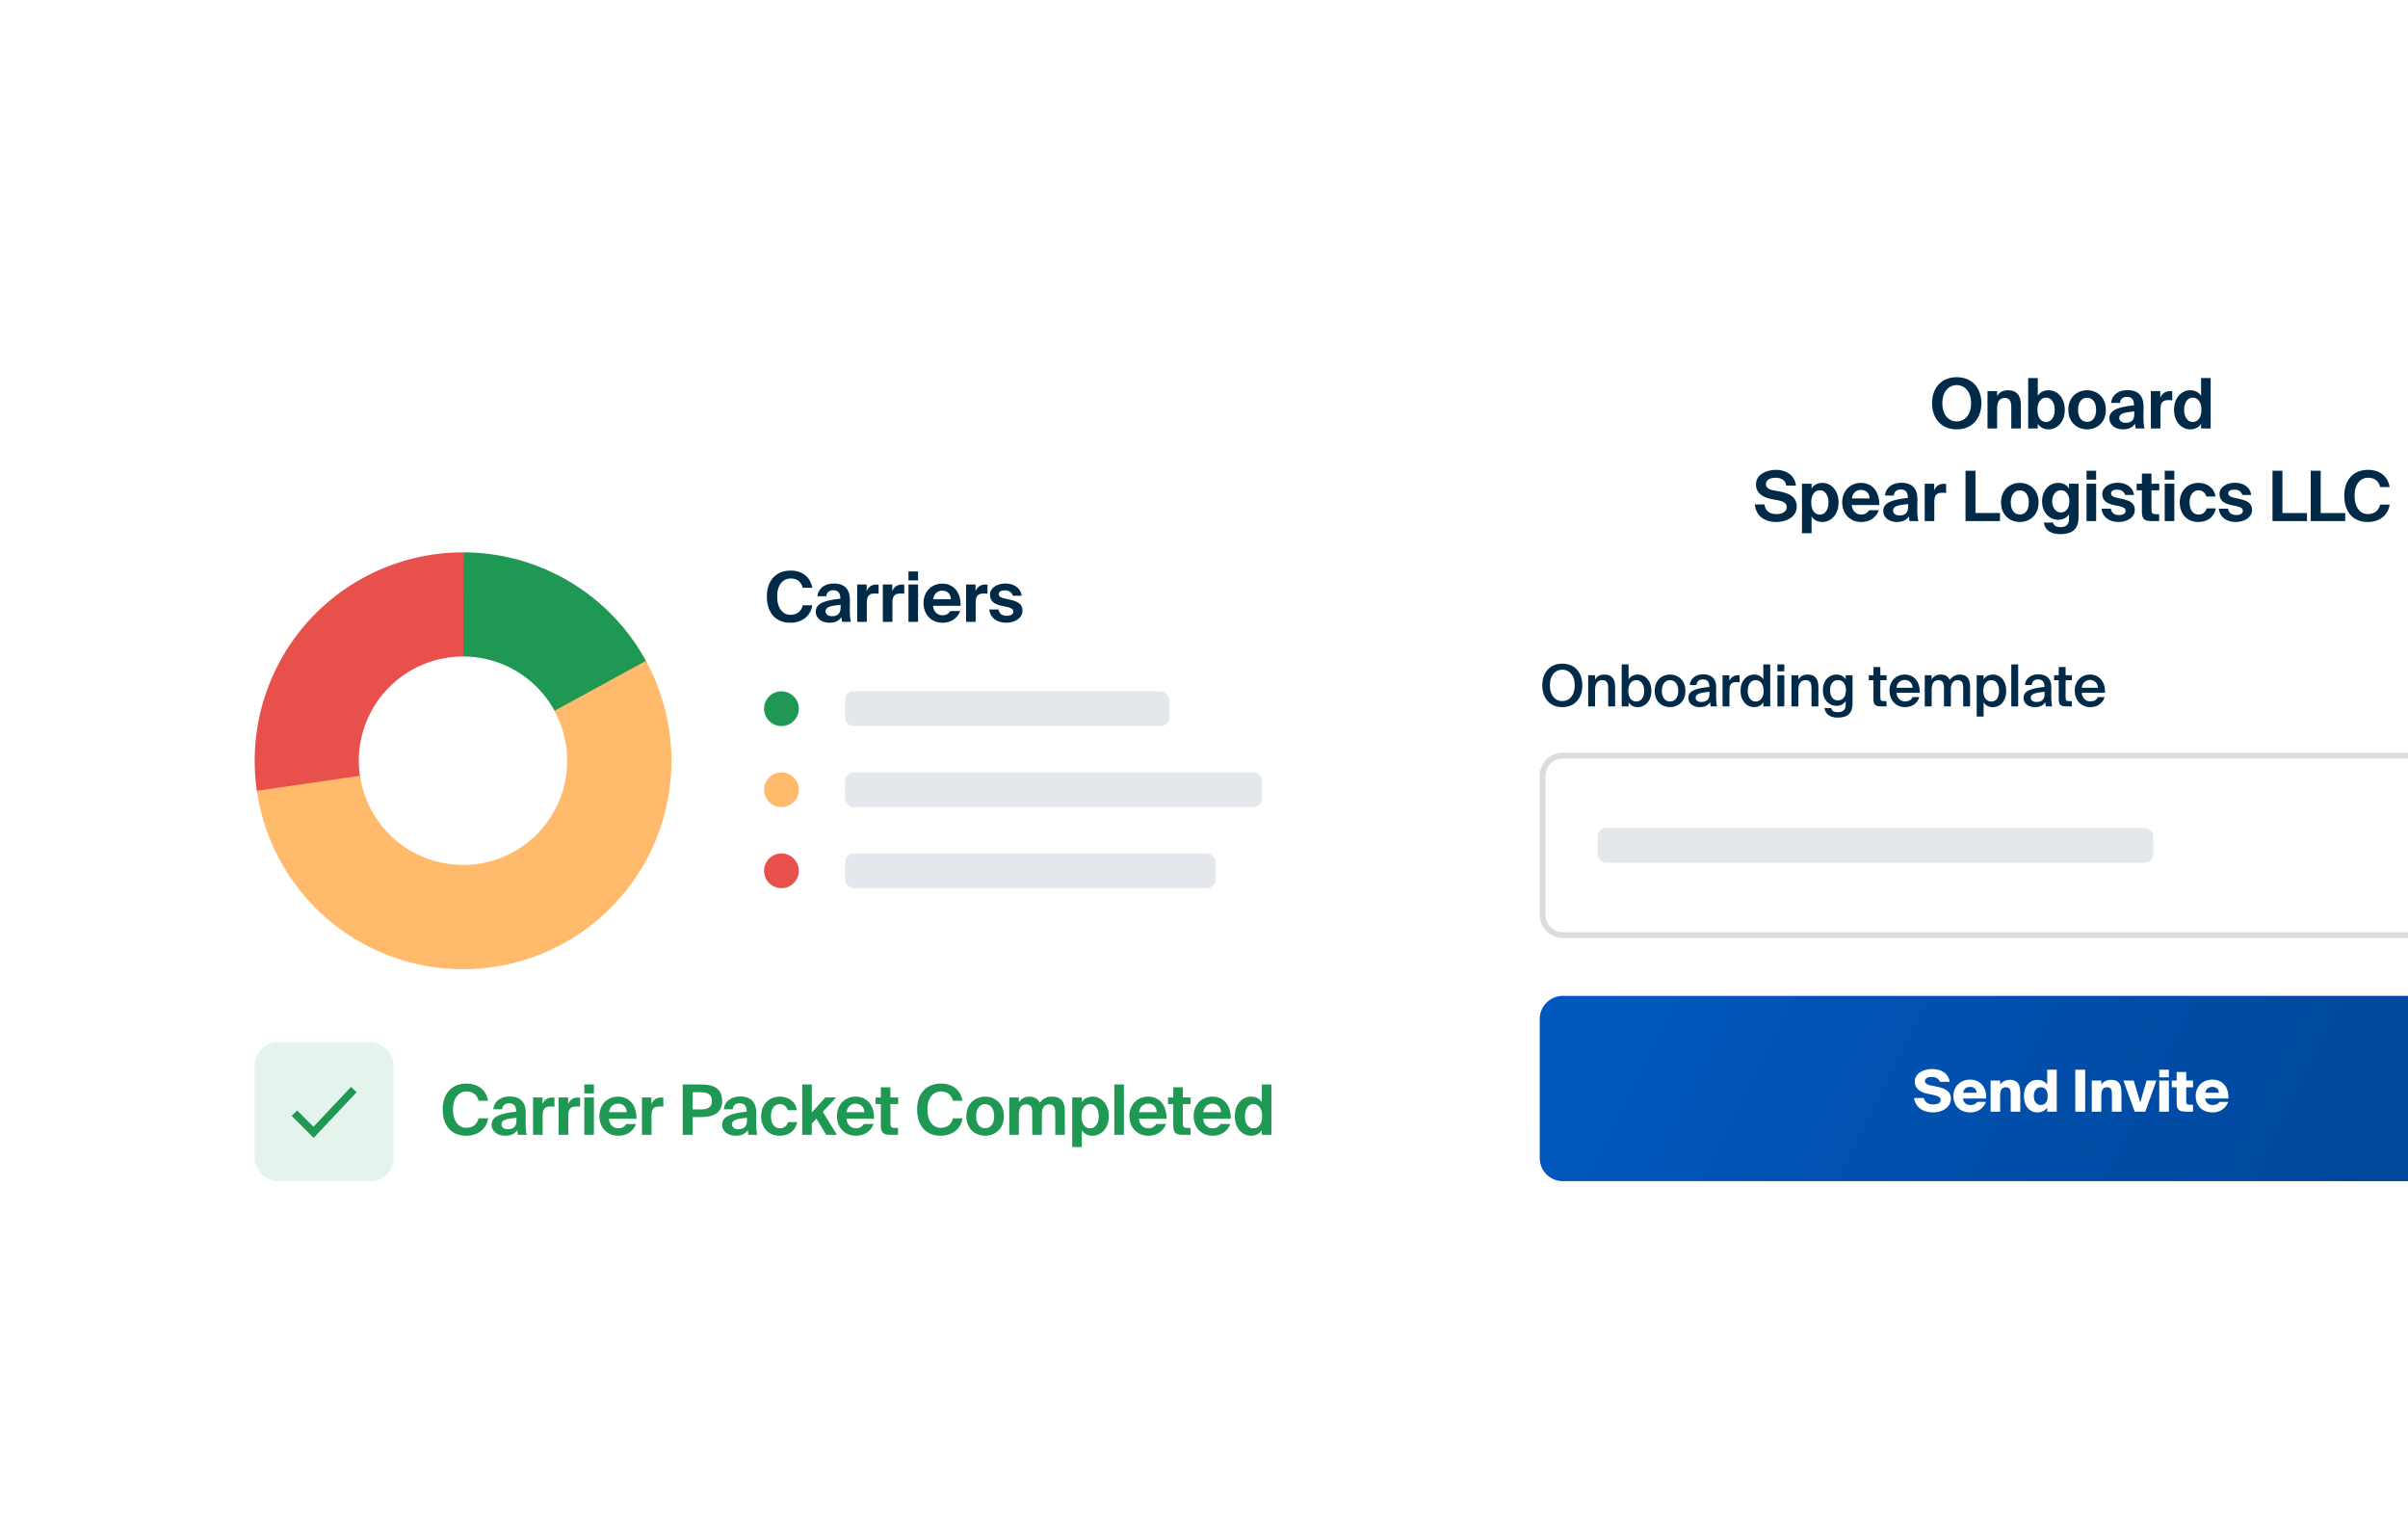 <?xml version="1.0" encoding="UTF-8"?> <svg xmlns="http://www.w3.org/2000/svg" fill="none" viewBox="0 0 416 264"><g filter="url(#a)"><rect width="206" height="102" x="32" y="42" fill="#fff" rx="12"></rect><path fill="#1F9854" d="M80 57a36 36 0 0 1 31.87 19.259l-15.92 8.363A18.015 18.015 0 0 0 80 74.984V57Z"></path><path fill="#FFBB6B" d="M111.588 75.732a35.999 35.999 0 1 1-67.247 22.213l17.846-2.475a17.98 17.98 0 0 0 15.678 15.387 17.98 17.98 0 0 0 14.486-4.785 17.986 17.986 0 0 0 3.429-21.698l15.808-8.642Z"></path><path fill="#E8504B" d="M44.374 98.178A35.997 35.997 0 0 1 65.097 60.23 36 36 0 0 1 80.095 57l-.047 17.986a18.014 18.014 0 0 0-17.875 20.605l-17.799 2.587Z"></path><path fill="#012A49" d="M138.684 66.144h1.632c-.228 1.764-1.692 3.012-3.768 3.012-2.592 0-4.068-1.764-4.068-4.548 0-2.748 1.584-4.464 4.116-4.464 2.04 0 3.432 1.164 3.72 2.976h-1.632c-.324-1.212-1.14-1.608-2.1-1.608-1.308 0-2.328 1.08-2.328 3.096 0 2.076 1.02 3.18 2.268 3.18 1.032 0 1.872-.456 2.16-1.644Zm6.538.384v-.48c-1.86.192-2.592.408-2.592 1.128 0 .468.36.852 1.116.852 1.044 0 1.476-.552 1.476-1.5Zm.144 1.668c-.468.672-1.14.96-2.112.96-1.236 0-2.328-.72-2.328-1.896 0-1.524 1.704-1.98 4.248-2.268v-.108c0-.996-.54-1.344-1.212-1.344-.636 0-1.164.324-1.2 1.044h-1.548c.132-1.272 1.164-2.208 2.832-2.208 1.524 0 2.784.672 2.784 2.844 0 .192-.024 1.068-.024 1.644 0 1.02.06 1.596.192 2.136h-1.524c-.048-.204-.072-.48-.108-.804Zm6.42-5.616v1.56c-.24-.036-.444-.036-.684-.036-.816 0-1.356.3-1.356 1.512V69h-1.656v-6.456h1.632v1.128c.372-.804.948-1.116 1.704-1.116.108 0 .252.012.36.024Zm4.427 0v1.56c-.24-.036-.444-.036-.684-.036-.816 0-1.356.3-1.356 1.512V69h-1.656v-6.456h1.632v1.128c.372-.804.948-1.116 1.704-1.116.108 0 .252.012.36.024Zm.731-.036h1.656V69h-1.656v-6.456Zm0-2.244h1.656v1.536h-1.656V60.3Zm9.008 5.928h-4.764c.096 1.104.84 1.644 1.632 1.644.516 0 1.02-.18 1.356-.744h1.704c-.348.96-1.284 2.028-3.048 2.028-2.076 0-3.288-1.548-3.288-3.408 0-1.92 1.332-3.348 3.24-3.348 1.992 0 3.228 1.548 3.168 3.828Zm-3.18-2.616c-.624 0-1.428.384-1.56 1.476h3.06c-.036-1.092-.804-1.476-1.5-1.476Zm7.823-1.032v1.56c-.24-.036-.444-.036-.684-.036-.816 0-1.356.3-1.356 1.512V69h-1.656v-6.456h1.632v1.128c.372-.804.948-1.116 1.704-1.116.108 0 .252.012.36.024Zm5.915 1.908h-1.548c-.132-.54-.612-.924-1.38-.924-.612 0-1.044.228-1.044.624 0 .348.252.612.864.744l.864.192c1.284.288 2.376.612 2.376 1.944 0 1.296-1.332 2.088-2.796 2.088-1.584 0-2.784-.816-2.94-2.292h1.596c.096.624.528 1.092 1.392 1.092.72 0 1.164-.264 1.164-.732 0-.48-.492-.66-1.056-.792l-.96-.204c-1.212-.252-2.016-.756-2.016-1.932 0-1.152 1.248-1.92 2.64-1.92 1.344 0 2.616.624 2.844 2.112Z"></path><circle cx="135" cy="84" r="3" fill="#1F9854"></circle><rect width="56" height="6" x="146" y="81" fill="#E4E7EB" rx="1.5"></rect><circle cx="135" cy="98" r="3" fill="#FFBB6B"></circle><rect width="72" height="6" x="146" y="95" fill="#E4E7EB" rx="1.5"></rect><circle cx="135" cy="112" r="3" fill="#E8504B"></circle><rect width="64" height="6" x="146" y="109" fill="#E4E7EB" rx="1.5"></rect></g><g filter="url(#b)"><rect width="206" height="48" x="32" y="160" fill="#fff" rx="12"></rect><rect width="24" height="24" x="44" y="172" fill="#1F9854" opacity=".12" rx="4"></rect><path stroke="#1F9854" stroke-linecap="square" stroke-width="1.333" d="m51.333 184.725 2.841 2.84 6.493-6.898"></path><path fill="#1F9854" d="M82.684 185.144h1.632c-.228 1.764-1.692 3.012-3.768 3.012-2.592 0-4.068-1.764-4.068-4.548 0-2.748 1.584-4.464 4.116-4.464 2.04 0 3.432 1.164 3.72 2.976h-1.632c-.324-1.212-1.14-1.608-2.1-1.608-1.308 0-2.328 1.08-2.328 3.096 0 2.076 1.02 3.18 2.268 3.18 1.032 0 1.872-.456 2.16-1.644Zm6.538.384v-.48c-1.86.192-2.592.408-2.592 1.128 0 .468.36.852 1.116.852 1.044 0 1.476-.552 1.476-1.5Zm.144 1.668c-.468.672-1.14.96-2.112.96-1.236 0-2.328-.72-2.328-1.896 0-1.524 1.704-1.98 4.248-2.268v-.108c0-.996-.54-1.344-1.212-1.344-.636 0-1.164.324-1.2 1.044h-1.548c.132-1.272 1.164-2.208 2.832-2.208 1.524 0 2.784.672 2.784 2.844 0 .192-.024 1.068-.024 1.644 0 1.02.06 1.596.192 2.136h-1.524c-.048-.204-.072-.48-.108-.804Zm6.42-5.616v1.56c-.24-.036-.444-.036-.684-.036-.816 0-1.356.3-1.356 1.512V188H92.09v-6.456h1.632v1.128c.372-.804.948-1.116 1.704-1.116.108 0 .252.012.36.024Zm4.427 0v1.56c-.24-.036-.444-.036-.684-.036-.816 0-1.356.3-1.356 1.512V188h-1.656v-6.456h1.632v1.128c.372-.804.948-1.116 1.704-1.116.108 0 .252.012.36.024Zm.731-.036h1.656V188h-1.656v-6.456Zm0-2.244h1.656v1.536h-1.656V179.3Zm9.008 5.928h-4.764c.096 1.104.84 1.644 1.632 1.644.516 0 1.02-.18 1.356-.744h1.704c-.348.96-1.284 2.028-3.048 2.028-2.076 0-3.288-1.548-3.288-3.408 0-1.92 1.332-3.348 3.24-3.348 1.992 0 3.228 1.548 3.168 3.828Zm-3.18-2.616c-.624 0-1.428.384-1.56 1.476h3.06c-.036-1.092-.804-1.476-1.5-1.476Zm7.823-1.032v1.56c-.24-.036-.444-.036-.684-.036-.816 0-1.356.3-1.356 1.512V188h-1.656v-6.456h1.632v1.128c.372-.804.948-1.116 1.704-1.116.108 0 .252.012.36.024Zm3.354-2.28h2.976c1.776 0 3.828.252 3.828 2.88 0 2.22-1.764 2.76-3.78 2.76h-1.308V188h-1.716v-8.7Zm3.012 1.344h-1.296v2.964h1.416c1.056 0 1.908-.264 1.908-1.416 0-1.428-1.104-1.548-2.028-1.548Zm8.083 4.884v-.48c-1.86.192-2.592.408-2.592 1.128 0 .468.36.852 1.116.852 1.044 0 1.476-.552 1.476-1.5Zm.144 1.668c-.468.672-1.14.96-2.112.96-1.236 0-2.328-.72-2.328-1.896 0-1.524 1.704-1.98 4.248-2.268v-.108c0-.996-.54-1.344-1.212-1.344-.636 0-1.164.324-1.2 1.044h-1.548c.132-1.272 1.164-2.208 2.832-2.208 1.524 0 2.784.672 2.784 2.844 0 .192-.024 1.068-.024 1.644 0 1.02.06 1.596.192 2.136h-1.524c-.048-.204-.072-.48-.108-.804Zm5.543-5.796c1.356 0 2.7.756 2.928 2.352h-1.584c-.132-.624-.708-1.068-1.344-1.068-.864 0-1.548.732-1.548 2.076 0 1.356.648 2.112 1.56 2.112.576 0 1.164-.3 1.392-1.068h1.584c-.384 1.764-1.716 2.352-3.06 2.352-1.932 0-3.168-1.416-3.168-3.372 0-1.968 1.308-3.384 3.24-3.384Zm3.857-2.1h1.656v4.836l2.352-2.592h1.86l-2.316 2.472 2.448 3.984h-1.86l-1.692-2.796-.792.852V188h-1.656v-8.7Zm12.407 5.928h-4.764c.096 1.104.84 1.644 1.632 1.644.516 0 1.02-.18 1.356-.744h1.704c-.348.96-1.284 2.028-3.048 2.028-2.076 0-3.288-1.548-3.288-3.408 0-1.92 1.332-3.348 3.24-3.348 1.992 0 3.228 1.548 3.168 3.828Zm-3.18-2.616c-.624 0-1.428.384-1.56 1.476h3.06c-.036-1.092-.804-1.476-1.5-1.476Zm4.355-1.068v-1.752h1.656v1.752h1.344v1.14h-1.344v3.336c0 .66.228.792.816.792h.504V188h-1.212c-1.488 0-1.764-.456-1.764-1.74v-3.576h-.912v-1.14h.912Zm12.468 3.6h1.632c-.228 1.764-1.692 3.012-3.768 3.012-2.592 0-4.068-1.764-4.068-4.548 0-2.748 1.584-4.464 4.116-4.464 2.04 0 3.432 1.164 3.72 2.976h-1.632c-.324-1.212-1.14-1.608-2.1-1.608-1.308 0-2.328 1.08-2.328 3.096 0 2.076 1.02 3.18 2.268 3.18 1.032 0 1.872-.456 2.16-1.644Zm5.549-2.448c-.912 0-1.56.732-1.56 2.088s.648 2.076 1.56 2.076 1.56-.72 1.56-2.076-.648-2.088-1.56-2.088Zm0 5.46c-1.632 0-3.24-1.116-3.24-3.372 0-2.268 1.608-3.384 3.24-3.384 1.632 0 3.24 1.116 3.24 3.384 0 2.256-1.608 3.372-3.24 3.372Zm12.117-.156v-3.756c0-.708-.06-1.512-1.032-1.512-1.104 0-1.284.924-1.284 1.908V188h-1.656v-3.756c0-.708-.06-1.512-1.032-1.512-1.104 0-1.284.924-1.284 1.908V188h-1.656v-6.456h1.656v.852c.372-.636 1.02-.996 1.8-.996 1.092 0 1.584.588 1.836 1.056.516-.72 1.152-1.056 2.124-1.056 1.62 0 2.184 1.008 2.184 2.532V188h-1.656Zm6.036-1.116c.864 0 1.476-.84 1.476-2.1 0-1.26-.612-2.112-1.476-2.112-.912 0-1.512.804-1.512 2.1 0 1.332.6 2.112 1.512 2.112Zm-1.452 3.216h-1.656v-8.556h1.656v.828c.348-.612 1.044-.972 1.86-.972 1.56 0 2.808 1.344 2.808 3.372 0 2.064-1.284 3.384-2.82 3.384-.672 0-1.428-.252-1.848-.972v2.916Zm7.275-10.8v8.7h-1.656v-8.7h1.656Zm7.353 5.928h-4.764c.096 1.104.84 1.644 1.632 1.644.516 0 1.02-.18 1.356-.744h1.704c-.348.96-1.284 2.028-3.048 2.028-2.076 0-3.288-1.548-3.288-3.408 0-1.92 1.332-3.348 3.24-3.348 1.992 0 3.228 1.548 3.168 3.828Zm-3.18-2.616c-.624 0-1.428.384-1.56 1.476h3.06c-.036-1.092-.804-1.476-1.5-1.476Zm4.354-1.068v-1.752h1.656v1.752h1.344v1.14h-1.344v3.336c0 .66.228.792.816.792h.504V188h-1.212c-1.488 0-1.764-.456-1.764-1.74v-3.576h-.912v-1.14h.912Zm9.929 3.684h-4.764c.096 1.104.84 1.644 1.632 1.644.516 0 1.02-.18 1.356-.744h1.704c-.348.96-1.284 2.028-3.048 2.028-2.076 0-3.288-1.548-3.288-3.408 0-1.92 1.332-3.348 3.24-3.348 1.992 0 3.228 1.548 3.168 3.828Zm-3.18-2.616c-.624 0-1.428.384-1.56 1.476h3.06c-.036-1.092-.804-1.476-1.5-1.476ZM219.646 188h-1.656v-.816c-.42.72-1.188.972-1.86.972-1.536 0-2.808-1.32-2.808-3.384 0-2.028 1.248-3.372 2.808-3.372.816 0 1.512.36 1.86.972V179.3h1.656v8.7Zm-3.108-1.116c.912 0 1.512-.78 1.512-2.112 0-1.296-.6-2.1-1.512-2.1-.864 0-1.476.852-1.476 2.112 0 1.26.612 2.1 1.476 2.1Z"></path></g><g filter="url(#c)"><rect width="208" height="166" x="254" y="42" fill="#fff" rx="12"></rect><path fill="#012A49" d="M335.554 61.644c0 2.052 1.128 3.144 2.484 3.144s2.484-1.092 2.484-3.144c0-2.04-1.128-3.132-2.484-3.132s-2.484 1.092-2.484 3.132Zm6.744 0c0 2.7-1.668 4.512-4.26 4.512-2.592 0-4.26-1.812-4.26-4.512 0-2.7 1.668-4.5 4.26-4.5 2.592 0 4.26 1.8 4.26 4.5Zm2.715-2.1v.852c.372-.66 1.068-.996 1.872-.996 1.548 0 2.232.936 2.232 2.532V66h-1.656v-3.708c0-.828-.18-1.56-1.116-1.56-1.092 0-1.332.888-1.332 1.908V66h-1.656v-6.456h1.656Zm8.48 5.34c.864 0 1.476-.84 1.476-2.1 0-1.26-.612-2.112-1.476-2.112-.912 0-1.512.804-1.512 2.1 0 1.332.6 2.112 1.512 2.112ZM352.041 66h-1.656v-8.7h1.656v3.072c.348-.612 1.044-.972 1.86-.972 1.56 0 2.808 1.344 2.808 3.372 0 2.064-1.272 3.384-2.808 3.384-.672 0-1.44-.252-1.86-.972V66Zm8.521-5.304c-.912 0-1.56.732-1.56 2.088s.648 2.076 1.56 2.076 1.56-.72 1.56-2.076-.648-2.088-1.56-2.088Zm0 5.46c-1.632 0-3.24-1.116-3.24-3.372 0-2.268 1.608-3.384 3.24-3.384 1.632 0 3.24 1.116 3.24 3.384 0 2.256-1.608 3.372-3.24 3.372Zm8.147-2.628v-.48c-1.86.192-2.592.408-2.592 1.128 0 .468.36.852 1.116.852 1.044 0 1.476-.552 1.476-1.5Zm.144 1.668c-.468.672-1.14.96-2.112.96-1.236 0-2.328-.72-2.328-1.896 0-1.524 1.704-1.98 4.248-2.268v-.108c0-.996-.54-1.344-1.212-1.344-.636 0-1.164.324-1.2 1.044h-1.548c.132-1.272 1.164-2.208 2.832-2.208 1.524 0 2.784.672 2.784 2.844 0 .192-.024 1.068-.024 1.644 0 1.02.06 1.596.192 2.136h-1.524c-.048-.204-.072-.48-.108-.804Zm6.419-5.616v1.56c-.24-.036-.444-.036-.684-.036-.816 0-1.356.3-1.356 1.512V66h-1.656v-6.456h1.632v1.128c.372-.804.948-1.116 1.704-1.116.108 0 .252.012.36.024Zm6.635 6.42h-1.656v-.816c-.42.72-1.188.972-1.86.972-1.536 0-2.808-1.32-2.808-3.384 0-2.028 1.248-3.372 2.808-3.372.816 0 1.512.36 1.86.972V57.3h1.656V66Zm-3.108-1.116c.912 0 1.512-.78 1.512-2.112 0-1.296-.6-2.1-1.512-2.1-.864 0-1.476.852-1.476 2.112 0 1.26.612 2.1 1.476 2.1Zm-71.734 13.504-1.104-.204c-1.404-.288-2.604-1.008-2.604-2.52 0-1.752 1.872-2.52 3.468-2.52 1.8 0 3.324 1.056 3.42 2.724h-1.656c-.132-1.02-1.02-1.356-1.836-1.356-.804 0-1.68.3-1.68 1.08 0 .612.504.948 1.212 1.08l1.14.204c1.416.264 2.976.804 2.976 2.616 0 1.788-1.776 2.664-3.528 2.664-2.136 0-3.552-1.152-3.708-3.024h1.656c.192 1.284 1.08 1.656 2.112 1.656.768 0 1.74-.288 1.74-1.212 0-.732-.684-1.032-1.608-1.188Zm7.349 2.496c.864 0 1.476-.84 1.476-2.1 0-1.26-.612-2.112-1.476-2.112-.912 0-1.512.804-1.512 2.1 0 1.332.6 2.112 1.512 2.112Zm-1.452 3.216h-1.656v-8.556h1.656v.828c.348-.612 1.044-.972 1.86-.972 1.56 0 2.808 1.344 2.808 3.372 0 2.064-1.284 3.384-2.82 3.384-.672 0-1.428-.252-1.848-.972V84.1Zm11.7-4.872h-4.764c.096 1.104.84 1.644 1.632 1.644.516 0 1.02-.18 1.356-.744h1.704c-.348.96-1.284 2.028-3.048 2.028-2.076 0-3.288-1.548-3.288-3.408 0-1.92 1.332-3.348 3.24-3.348 1.992 0 3.228 1.548 3.168 3.828Zm-3.18-2.616c-.624 0-1.428.384-1.56 1.476h3.06c-.036-1.092-.804-1.476-1.5-1.476Zm8.159 2.916v-.48c-1.86.192-2.592.408-2.592 1.128 0 .468.36.852 1.116.852 1.044 0 1.476-.552 1.476-1.5Zm.144 1.668c-.468.672-1.14.96-2.112.96-1.236 0-2.328-.72-2.328-1.896 0-1.524 1.704-1.98 4.248-2.268v-.108c0-.996-.54-1.344-1.212-1.344-.636 0-1.164.324-1.2 1.044h-1.548c.132-1.272 1.164-2.208 2.832-2.208 1.524 0 2.784.672 2.784 2.844 0 .192-.024 1.068-.024 1.644 0 1.02.06 1.596.192 2.136h-1.524c-.048-.204-.072-.48-.108-.804Zm6.419-5.616v1.56c-.24-.036-.444-.036-.684-.036-.816 0-1.356.3-1.356 1.512V82h-1.656v-6.456h1.632v1.128c.372-.804.948-1.116 1.704-1.116.108 0 .252.012.36.024Zm5.07-2.28v7.308h4.236V82h-5.952v-8.7h1.716Zm7.663 3.396c-.912 0-1.56.732-1.56 2.088s.648 2.076 1.56 2.076 1.56-.72 1.56-2.076-.648-2.088-1.56-2.088Zm0 5.46c-1.632 0-3.24-1.116-3.24-3.372 0-2.268 1.608-3.384 3.24-3.384 1.632 0 3.24 1.116 3.24 3.384 0 2.256-1.608 3.372-3.24 3.372Zm7.075-1.644c.924 0 1.488-.78 1.488-1.932 0-1.14-.564-1.92-1.488-1.92-.852 0-1.488.852-1.488 1.932 0 1.068.636 1.92 1.488 1.92Zm1.428-4.968h1.644v5.808c0 2.112-1.188 2.904-3.168 2.904-1.38 0-2.592-.504-2.82-2.004h1.572c.144.528.588.792 1.332.792.864 0 1.44-.408 1.44-1.38V80.8c-.42.708-1.176.972-1.848.972-1.584 0-2.808-1.308-2.808-3.192 0-1.836 1.188-3.18 2.808-3.18.816 0 1.56.42 1.848.984v-.84Zm3.027 0h1.656V82h-1.656v-6.456Zm0-2.244h1.656v1.536h-1.656V73.3Zm8.204 4.188h-1.548c-.132-.54-.612-.924-1.38-.924-.612 0-1.044.228-1.044.624 0 .348.252.612.864.744l.864.192c1.284.288 2.376.612 2.376 1.944 0 1.296-1.332 2.088-2.796 2.088-1.584 0-2.784-.816-2.94-2.292h1.596c.096.624.528 1.092 1.392 1.092.72 0 1.164-.264 1.164-.732 0-.48-.492-.66-1.056-.792l-.96-.204c-1.212-.252-2.016-.756-2.016-1.932 0-1.152 1.248-1.92 2.64-1.92 1.344 0 2.616.624 2.844 2.112Zm1.358-1.944v-1.752h1.656v1.752h1.344v1.14h-1.344v3.336c0 .66.228.792.816.792h.504V82h-1.212c-1.488 0-1.764-.456-1.764-1.74v-3.576h-.912v-1.14h.912Zm3.941 0h1.656V82h-1.656v-6.456Zm0-2.244h1.656v1.536h-1.656V73.3Zm5.841 2.1c1.356 0 2.7.756 2.928 2.352h-1.584c-.132-.624-.708-1.068-1.344-1.068-.864 0-1.548.732-1.548 2.076 0 1.356.648 2.112 1.56 2.112.576 0 1.164-.3 1.392-1.068h1.584c-.384 1.764-1.716 2.352-3.06 2.352-1.932 0-3.168-1.416-3.168-3.372 0-1.968 1.308-3.384 3.24-3.384Zm9.111 2.088h-1.548c-.132-.54-.612-.924-1.38-.924-.612 0-1.044.228-1.044.624 0 .348.252.612.864.744l.864.192c1.284.288 2.376.612 2.376 1.944 0 1.296-1.332 2.088-2.796 2.088-1.584 0-2.784-.816-2.94-2.292h1.596c.096.624.528 1.092 1.392 1.092.72 0 1.164-.264 1.164-.732 0-.48-.492-.66-1.056-.792l-.96-.204c-1.212-.252-2.016-.756-2.016-1.932 0-1.152 1.248-1.92 2.64-1.92 1.344 0 2.616.624 2.844 2.112Zm5.386-4.188v7.308h4.236V82h-5.952v-8.7h1.716Zm6.607 0v7.308h4.236V82h-5.952v-8.7h1.716Zm10.279 5.844h1.632c-.228 1.764-1.692 3.012-3.768 3.012-2.592 0-4.068-1.764-4.068-4.548 0-2.748 1.584-4.464 4.116-4.464 2.04 0 3.432 1.164 3.72 2.976h-1.632c-.324-1.212-1.14-1.608-2.1-1.608-1.308 0-2.328 1.08-2.328 3.096 0 2.076 1.02 3.18 2.268 3.18 1.032 0 1.872-.456 2.16-1.644ZM267.75 110.37c0 1.77.95 2.72 2.15 2.72s2.15-.95 2.15-2.72c0-1.76-.95-2.71-2.15-2.71s-2.15.95-2.15 2.71Zm5.61 0c0 2.23-1.33 3.76-3.46 3.76s-3.46-1.53-3.46-3.76c0-2.24 1.33-3.75 3.46-3.75s3.46 1.51 3.46 3.75Zm2.203-1.75v.75c.31-.56.87-.87 1.63-.87 1.3 0 1.83.84 1.83 2.12V114h-1.19v-3.09c0-.73-.1-1.44-1.02-1.44s-1.25.7-1.25 1.67V114h-1.19v-5.38h1.19Zm5.738 2.69c0 1.24.61 1.85 1.39 1.85.8 0 1.36-.7 1.36-1.85 0-1.12-.56-1.84-1.36-1.84-.78 0-1.39.6-1.39 1.84Zm-1.14-4.56h1.19v2.59c.32-.53.88-.84 1.6-.84 1.28 0 2.34 1.09 2.34 2.81 0 1.73-1.06 2.82-2.34 2.82-.72 0-1.28-.31-1.6-.84v.71h-1.19v-7.25Zm6.933 4.57c0 1.24.66 1.84 1.42 1.84.76 0 1.42-.6 1.42-1.84 0-1.24-.66-1.85-1.42-1.85-.76 0-1.42.61-1.42 1.85Zm1.42-2.82c1.31 0 2.65.88 2.65 2.82 0 1.95-1.34 2.81-2.65 2.81-1.31 0-2.65-.86-2.65-2.81 0-1.94 1.34-2.82 2.65-2.82Zm6.809 3.38v-.41c-1.7.16-2.39.41-2.39 1.02 0 .47.39.75.99.75.88 0 1.4-.44 1.4-1.36Zm-1.66 2.25c-1.17 0-1.99-.63-1.99-1.61 0-1.35 1.66-1.67 3.62-1.88v-.1c0-.92-.52-1.2-1.12-1.2-.6 0-1.05.32-1.08.97h-1.17c.08-1.09.99-1.85 2.29-1.85 1.29 0 2.3.59 2.27 2.31 0 .26-.02.9-.02 1.39 0 .68.05 1.39.16 1.84h-1.09c-.04-.23-.07-.36-.1-.73-.35.59-.97.86-1.77.86Zm6.863-5.5v1.2c-.2-.02-.39-.03-.57-.03-.75 0-1.18.3-1.18 1.38V114h-1.19v-5.38h1.17v.96c.29-.6.81-.96 1.46-.97.09 0 .22.01.31.02Zm4.104.71v-2.59h1.19V114h-1.19v-.71c-.32.53-.88.84-1.6.84-1.28 0-2.34-1.09-2.34-2.82 0-1.72 1.06-2.81 2.34-2.81.72 0 1.28.31 1.6.84Zm.05 1.97c0-1.24-.62-1.84-1.39-1.84-.8 0-1.36.72-1.36 1.84 0 1.15.56 1.85 1.36 1.85.77 0 1.39-.61 1.39-1.85Zm2.384-4.56h1.19v1.2h-1.19v-1.2Zm0 1.87h1.19V114h-1.19v-5.38Zm3.619 0v.75c.31-.56.87-.87 1.63-.87 1.3 0 1.83.84 1.83 2.12V114h-1.19v-3.09c0-.73-.1-1.44-1.02-1.44s-1.25.7-1.25 1.67V114h-1.19v-5.38h1.19Zm8.169.72v-.72h1.19v4.84c0 .87-.22 1.5-.65 1.9-.43.4-1.07.58-1.91.58-1.18 0-2.11-.47-2.3-1.65h1.18c.11.51.43.71 1.15.71.53 0 .87-.15 1.07-.39.2-.23.27-.56.27-.91v-.63c-.32.53-.88.84-1.6.84-1.28 0-2.34-1.03-2.34-2.71s1.06-2.7 2.34-2.7c.72 0 1.28.31 1.6.84Zm.05 1.86c0-1.2-.62-1.75-1.39-1.75-.8 0-1.36.67-1.36 1.75 0 1.11.56 1.77 1.36 1.77.77 0 1.39-.56 1.39-1.77Zm4.748-2.58v-1.42h1.19v1.42h1.08v.86h-1.08v2.93c0 .55.13.68.64.68h.43v.91h-.88c-1.15 0-1.38-.31-1.38-1.41v-3.11h-.8v-.86h.8Zm7.989 3.03h-4.01c.08 1 .78 1.49 1.46 1.49.63 0 1.11-.24 1.32-.75h1.17c-.24.86-1.06 1.74-2.44 1.74-1.73 0-2.72-1.31-2.72-2.86 0-1.62 1.11-2.77 2.64-2.77 1.65 0 2.69 1.35 2.58 3.15Zm-2.58-2.22c-.56 0-1.32.34-1.43 1.35h2.8c-.03-.84-.67-1.35-1.37-1.35Zm4.649 1.71V114h-1.19v-5.38h1.19v.75c.31-.56.84-.87 1.56-.87.84 0 1.32.35 1.57.95.47-.68 1.08-.95 1.75-.95 1.28 0 1.76.84 1.76 2.12V114h-1.19v-3.09c0-.73-.07-1.44-.95-1.44-.88 0-1.18.7-1.18 1.67V114h-1.19v-3.09c0-.73-.07-1.44-.95-1.44-.88 0-1.18.7-1.18 1.67Zm8.923.17c0 1.24.61 1.85 1.39 1.85.84 0 1.33-.7 1.33-1.85 0-1.13-.49-1.84-1.33-1.84-.78 0-1.39.6-1.39 1.84Zm-1.14-2.69h1.19v.72c.32-.53.88-.84 1.6-.84 1.32 0 2.31 1.09 2.31 2.81 0 1.73-.99 2.82-2.31 2.82-.72 0-1.28-.31-1.6-.84v2.46h-1.19v-7.13Zm7.164-1.87V114h-1.19v-7.25h1.19Zm4.569 5.13v-.41c-1.7.16-2.39.41-2.39 1.02 0 .47.39.75.99.75.88 0 1.4-.44 1.4-1.36Zm-1.66 2.25c-1.17 0-1.99-.63-1.99-1.61 0-1.35 1.66-1.67 3.62-1.88v-.1c0-.92-.52-1.2-1.12-1.2-.6 0-1.05.32-1.08.97h-1.17c.08-1.09.99-1.85 2.29-1.85 1.29 0 2.3.59 2.27 2.31 0 .26-.02.9-.02 1.39 0 .68.05 1.39.16 1.84h-1.09c-.04-.23-.07-.36-.1-.73-.35.59-.97.86-1.77.86Zm4.094-5.51v-1.42h1.19v1.42h1.08v.86h-1.08v2.93c0 .55.13.68.64.68h.43v.91h-.88c-1.15 0-1.38-.31-1.38-1.41v-3.11h-.8v-.86h.8Zm7.988 3.03h-4.01c.08 1 .78 1.49 1.46 1.49.63 0 1.11-.24 1.32-.75h1.17c-.24.86-1.06 1.74-2.44 1.74-1.73 0-2.72-1.31-2.72-2.86 0-1.62 1.11-2.77 2.64-2.77 1.65 0 2.69 1.35 2.58 3.15Zm-2.58-2.22c-.56 0-1.32.34-1.43 1.35h2.8c-.03-.84-.67-1.35-1.37-1.35Z"></path><path fill="#fff" d="M266.5 126a3.5 3.5 0 0 1 3.5-3.5h176a3.5 3.5 0 0 1 3.5 3.5v24a3.5 3.5 0 0 1-3.5 3.5H270a3.5 3.5 0 0 1-3.5-3.5v-24Z"></path><path stroke="#DADCDE" d="M266.5 126a3.5 3.5 0 0 1 3.5-3.5h176a3.5 3.5 0 0 1 3.5 3.5v24a3.5 3.5 0 0 1-3.5 3.5H270a3.5 3.5 0 0 1-3.5-3.5v-24Z"></path><path fill="#E4E7EB" d="M276 136.5a1.5 1.5 0 0 1 1.5-1.5h93a1.5 1.5 0 0 1 1.5 1.5v3a1.5 1.5 0 0 1-1.5 1.5h-93a1.5 1.5 0 0 1-1.5-1.5v-3Z"></path><path fill="#0058BF" d="M266 168a4 4 0 0 1 4-4h176a4 4 0 0 1 4 4v24a4 4 0 0 1-4 4H270a4 4 0 0 1-4-4v-24Z"></path><path fill="url(#d)" d="M266 168a4 4 0 0 1 4-4h176a4 4 0 0 1 4 4v24a4 4 0 0 1-4 4H270a4 4 0 0 1-4-4v-24Z" style="mix-blend-mode:overlay"></path><path fill="#fff" d="M336.82 178.85h-1.69c-.17-.55-.7-.85-1.43-.85-.67 0-1.15.25-1.15.7 0 .36.33.62.84.73l.99.2c1.17.24 2.65.6 2.65 2.12s-1.53 2.38-3.04 2.38c-1.87 0-3.07-.92-3.34-2.49h1.7c.19.76.79 1.11 1.68 1.11.59 0 1.24-.19 1.24-.79 0-.47-.55-.7-1.35-.87l-.88-.18c-1.18-.24-2.25-.81-2.25-2.11 0-1.48 1.59-2.17 3.01-2.17 1.41 0 2.78.62 3.02 2.22Zm4.757 3.46h1.52c-.48 1.27-1.61 1.82-2.68 1.82-1.75 0-2.95-1.06-2.95-2.85 0-1.72 1.31-2.82 2.88-2.82 1.79 0 2.88 1.35 2.77 3.27h-3.99c.05.76.64 1.12 1.24 1.12.63 0 1.02-.22 1.21-.54Zm-1.23-2.59c-.59 0-1.11.3-1.2 1.01h2.33c-.03-.68-.5-1.01-1.13-1.01Zm5.191-1.1v.71c.24-.4.82-.83 1.67-.83 1.38 0 1.81.81 1.81 2.27V184h-1.65v-2.82c0-.77-.03-1.4-.83-1.4-.71 0-1 .46-1 1.46V184h-1.65v-5.38h1.65Zm8.131-1.87h1.65V184h-1.65v-.72c-.35.59-1.07.85-1.65.85-1.39 0-2.37-1.06-2.37-2.82 0-1.76.98-2.81 2.37-2.81.58 0 1.3.26 1.65.85v-2.6Zm-1.11 3.03c-.66 0-1.2.53-1.2 1.53s.54 1.54 1.2 1.54c.65 0 1.19-.43 1.19-1.54s-.54-1.53-1.19-1.53Zm7.672-3.03V184h-1.71v-7.25h1.71Zm2.788 1.87v.71c.24-.4.82-.83 1.67-.83 1.38 0 1.81.81 1.81 2.27V184h-1.65v-2.82c0-.77-.03-1.4-.83-1.4-.71 0-1 .46-1 1.46V184h-1.65v-5.38h1.65Zm5.592 0 1.14 3.79 1.09-3.79h1.7l-1.92 5.38h-1.83l-1.96-5.38h1.78Zm4.423 0h1.66V184h-1.66v-5.38Zm0-1.87h1.65v1.32h-1.65v-1.32Zm3.002 1.87v-1.47h1.65v1.47h1.18v1.17h-1.18v2.41c0 .51.16.61.71.61h.47V184h-1.05c-1.33 0-1.78-.26-1.78-1.51v-2.7h-.85v-1.17h.85Zm7.395 3.69h1.52c-.48 1.27-1.61 1.82-2.68 1.82-1.75 0-2.95-1.06-2.95-2.85 0-1.72 1.31-2.82 2.88-2.82 1.79 0 2.88 1.35 2.77 3.27h-3.99c.05.76.64 1.12 1.24 1.12.63 0 1.02-.22 1.21-.54Zm-1.23-2.59c-.59 0-1.11.3-1.2 1.01h2.33c-.03-.68-.5-1.01-1.13-1.01Z"></path></g><defs><filter id="a" width="366" height="262" x="-48" y=".4" color-interpolation-filters="sRGB" filterUnits="userSpaceOnUse"><feFlood flood-opacity="0" result="BackgroundImageFix"></feFlood><feColorMatrix in="SourceAlpha" result="hardAlpha" values="0 0 0 0 0 0 0 0 0 0 0 0 0 0 0 0 0 0 127 0"></feColorMatrix><feOffset dy="38.4"></feOffset><feGaussianBlur stdDeviation="40"></feGaussianBlur><feColorMatrix values="0 0 0 0 0 0 0 0 0 0.008 0 0 0 0 0.188 0 0 0 0.08 0"></feColorMatrix><feBlend in2="BackgroundImageFix" result="effect1_dropShadow_6813_10559"></feBlend><feBlend in="SourceGraphic" in2="effect1_dropShadow_6813_10559" result="shape"></feBlend></filter><filter id="b" width="302" height="144" x="-16" y="120" color-interpolation-filters="sRGB" filterUnits="userSpaceOnUse"><feFlood flood-opacity="0" result="BackgroundImageFix"></feFlood><feColorMatrix in="SourceAlpha" result="hardAlpha" values="0 0 0 0 0 0 0 0 0 0 0 0 0 0 0 0 0 0 127 0"></feColorMatrix><feOffset dy="8"></feOffset><feGaussianBlur stdDeviation="24"></feGaussianBlur><feColorMatrix values="0 0 0 0 0 0 0 0 0 0 0 0 0 0 0 0 0 0 0.12 0"></feColorMatrix><feBlend in2="BackgroundImageFix" result="effect1_dropShadow_6813_10559"></feBlend><feBlend in="SourceGraphic" in2="effect1_dropShadow_6813_10559" result="shape"></feBlend></filter><filter id="c" width="304" height="262" x="206" y="2" color-interpolation-filters="sRGB" filterUnits="userSpaceOnUse"><feFlood flood-opacity="0" result="BackgroundImageFix"></feFlood><feColorMatrix in="SourceAlpha" result="hardAlpha" values="0 0 0 0 0 0 0 0 0 0 0 0 0 0 0 0 0 0 127 0"></feColorMatrix><feOffset dy="8"></feOffset><feGaussianBlur stdDeviation="24"></feGaussianBlur><feColorMatrix values="0 0 0 0 0 0 0 0 0 0 0 0 0 0 0 0 0 0 0.12 0"></feColorMatrix><feBlend in2="BackgroundImageFix" result="effect1_dropShadow_6813_10559"></feBlend><feBlend in="SourceGraphic" in2="effect1_dropShadow_6813_10559" result="shape"></feBlend></filter><linearGradient id="d" x1="266" x2="426.38" y1="164" y2="243.594" gradientUnits="userSpaceOnUse"><stop stop-opacity="0"></stop><stop offset="1" stop-opacity=".24"></stop></linearGradient></defs></svg> 